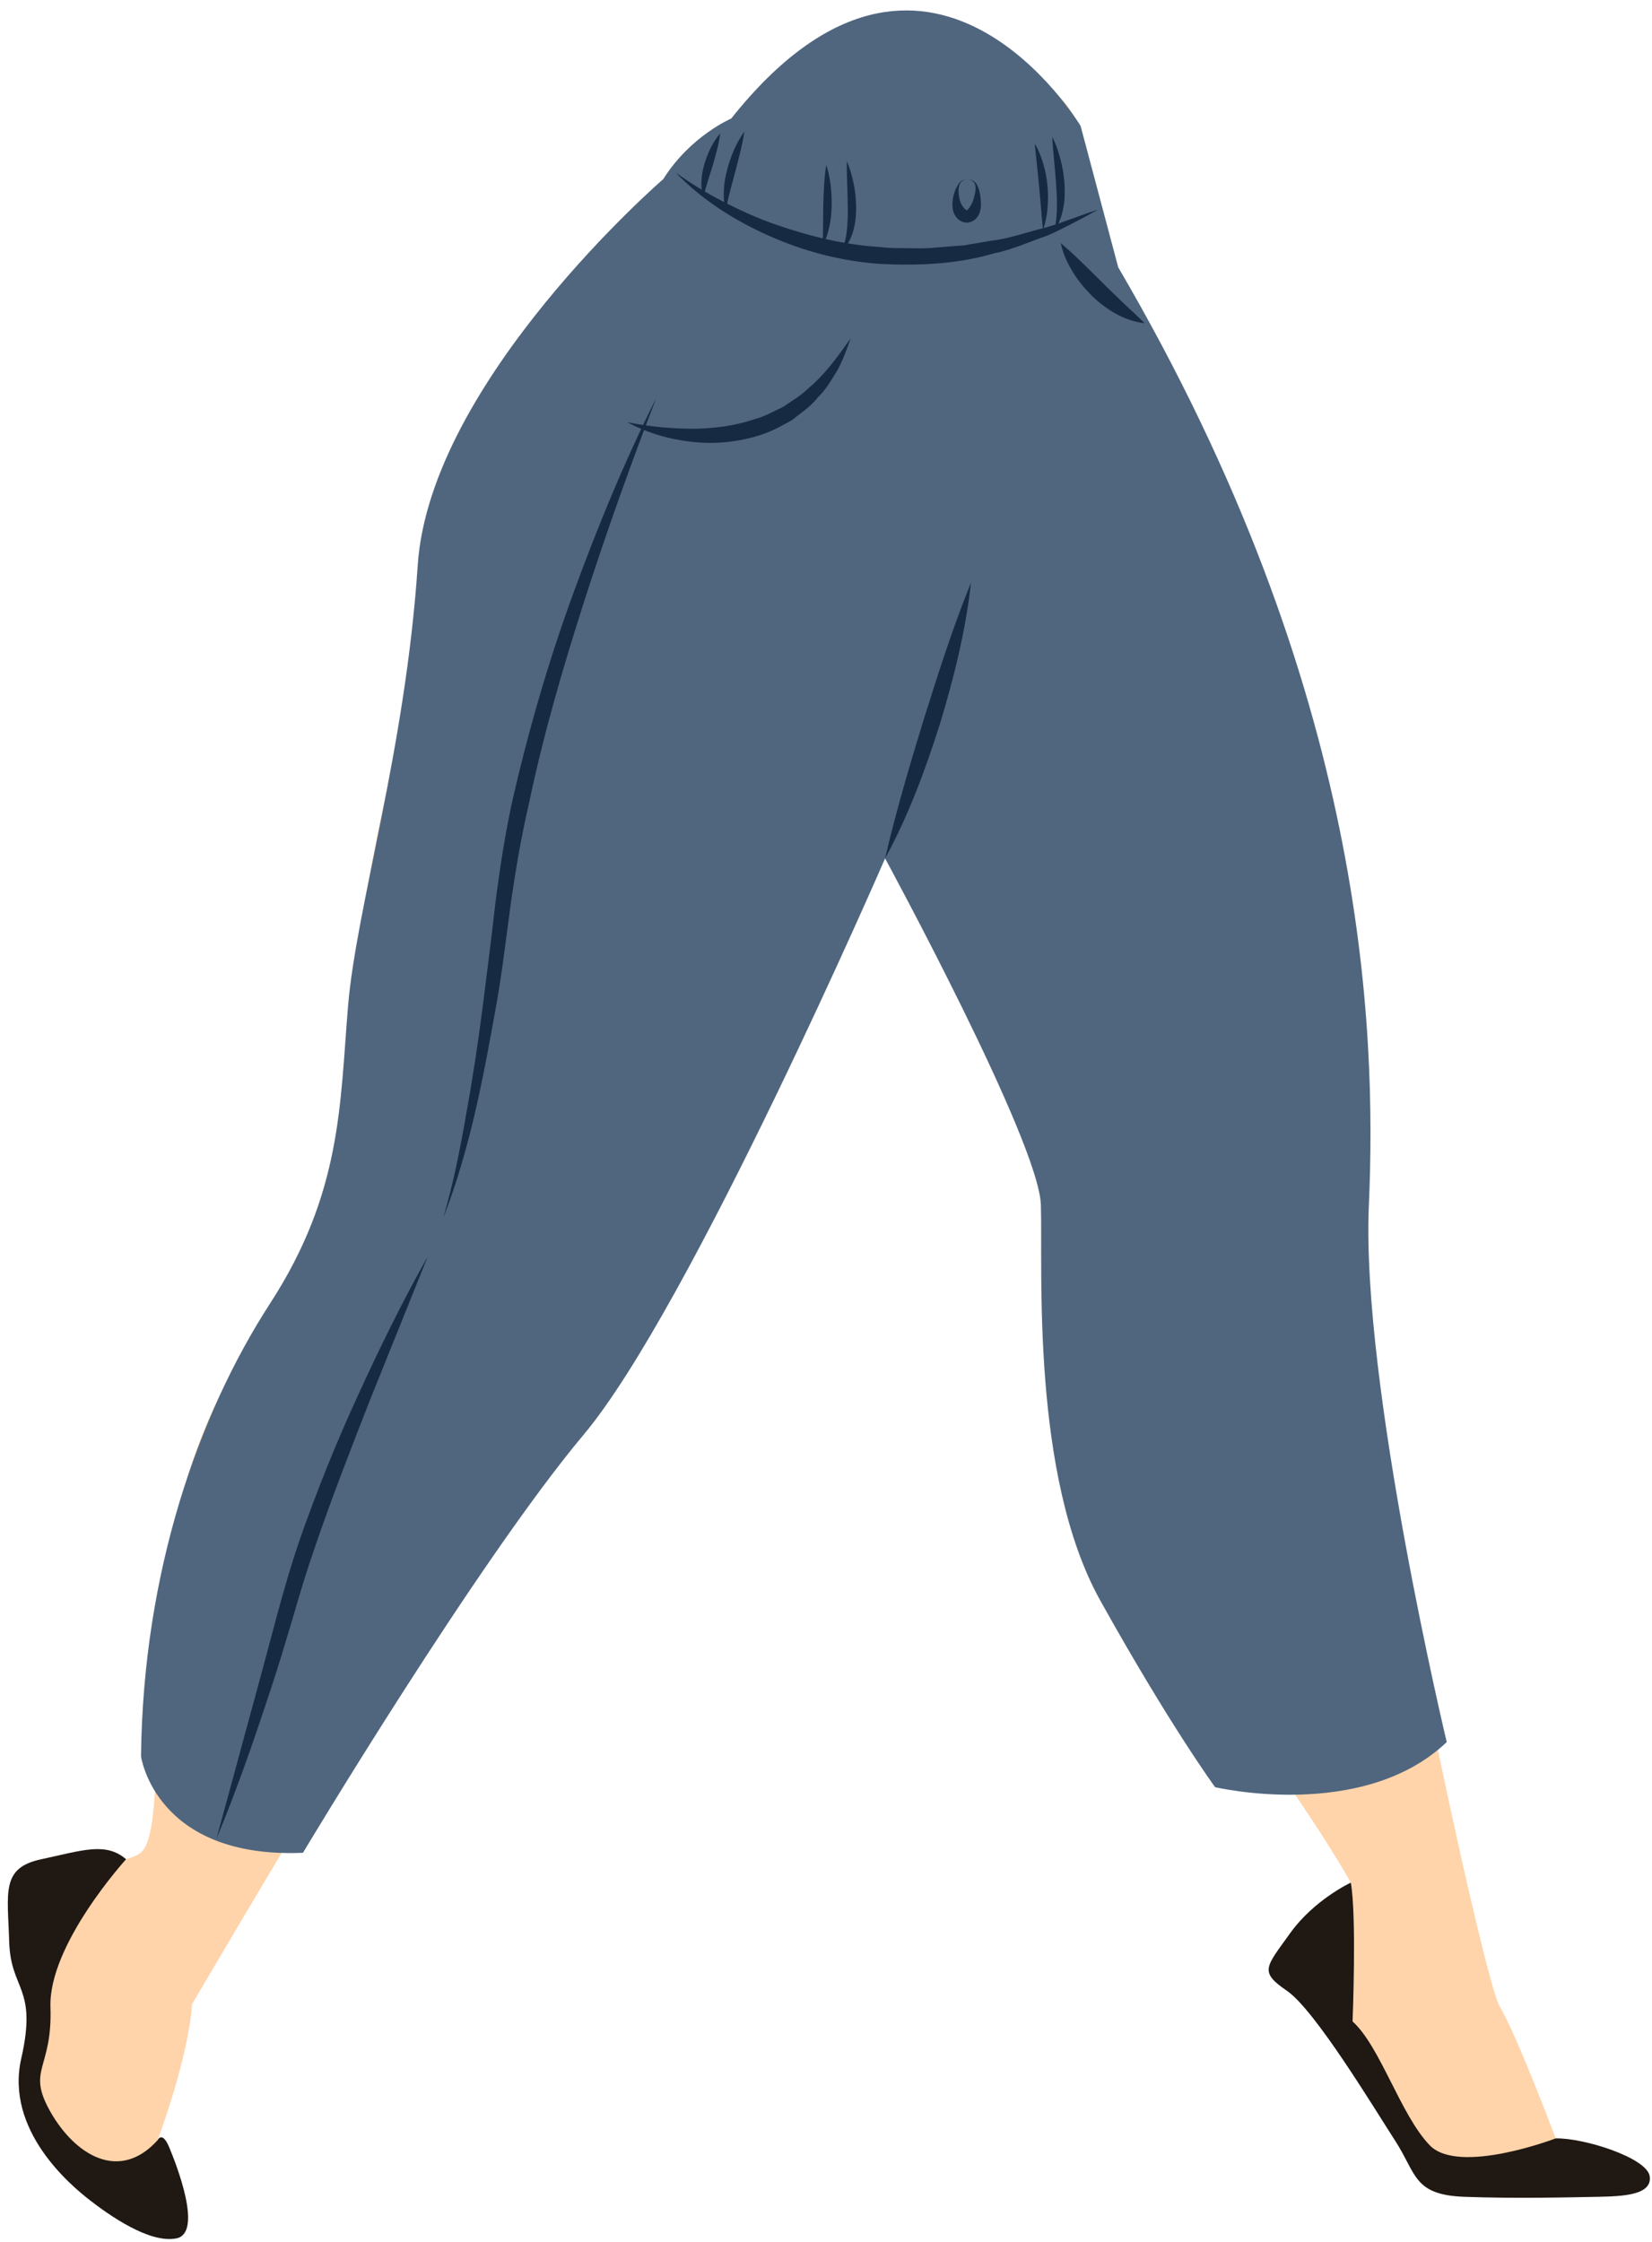 <svg width="98.267px" height="133.32px" viewBox="30.535 -1.32 98.267 133.32" fill="none" xmlns="http://www.w3.org/2000/svg"><g id="Female Character Walking/Lower Body/Jeans 1"><g id="Group 38"><path id="509:24610" fill-rule="evenodd" clip-rule="evenodd" d="M73.888 6.331C73.888 6.331 62.595 15.899 58.712 24.204C54.829 32.51 56.521 34.485 54.687 41.065C52.853 47.644 50.912 58.538 50.912 65.766C50.912 72.992 42.606 79.033 40.988 89.712C39.371 100.391 40.341 107.942 38.831 108.912C37.321 109.883 32.251 109.559 32.359 112.579C32.467 115.6 33.546 115.491 33.114 119.051C32.683 122.611 31.928 124.984 33.761 126.279C35.595 127.573 36.566 129.272 37.968 130.377C39.371 131.483 40.773 130.161 40.773 129.515C40.773 128.867 39.91 125.955 39.91 125.955C39.91 125.955 41.744 121.101 41.959 117.865C41.959 117.865 51.02 102.44 53.285 99.096C55.55 95.752 63.964 83.78 64.611 82.809C65.258 81.838 69.142 77.739 71.946 71.806C74.75 65.873 83.164 48.075 83.164 48.075C83.164 48.075 90.391 65.442 93.304 68.355C93.304 68.355 92.548 85.613 100.315 95.536C108.081 105.46 110.886 110.638 110.886 110.638C110.886 110.638 105.924 114.737 107.11 116.571C108.297 118.405 112.719 120.453 113.259 123.474C113.798 126.494 115.092 129.083 117.789 129.083C120.486 129.083 125.987 129.299 125.987 128.113C125.987 126.926 126.526 126.494 123.075 125.847C123.075 125.847 120.809 119.807 119.73 117.973C118.652 116.139 110.67 78.709 110.778 70.188C110.778 70.188 113.043 65.011 110.346 50.233C107.649 35.455 95.892 15.824 95.892 15.824C95.892 15.824 96.077 8.467 94.459 5.662C94.459 5.662 92.225 0.83 83.164 1.262C83.164 1.262 77.016 1.046 73.888 6.331Z" fill="#FFD4AA"/><path id="Fill 3" fill-rule="evenodd" clip-rule="evenodd" d="M83.164 48.075C83.722 44.689 84.67 41.389 86.004 38.207C86.355 37.418 86.73 36.634 87.188 35.877L87.552 35.317L87.983 34.779C88.268 34.444 88.556 34.158 88.838 33.84C89.951 32.578 91.026 31.267 92.017 29.87C91.365 31.459 90.482 32.956 89.442 34.334C89.191 34.68 88.902 35.023 88.65 35.347L88.308 35.827L88.003 36.357C87.603 37.072 87.247 37.831 86.921 38.605C86.246 40.144 85.65 41.731 85.035 43.313C84.434 44.901 83.81 46.487 83.164 48.075" fill="#7A3710"/><g id="Group 7"><path id="Fill 5" fill-rule="evenodd" clip-rule="evenodd" d="M38.034 109.248C38.034 109.248 33.409 114.321 33.536 118.044C33.663 121.768 32.092 121.725 33.533 124.264C34.974 126.802 37.612 128.492 39.91 125.955C39.91 125.955 40.178 125.363 40.601 126.379C41.024 127.394 42.632 131.476 41.024 131.794C39.416 132.112 37.005 130.397 35.863 129.51C34.721 128.621 30.826 125.363 31.8 121.091C32.774 116.817 31.167 117.071 31.082 114.152C30.997 111.232 30.575 109.76 32.986 109.248C35.397 108.736 36.821 108.194 38.034 109.248" fill="#201812"/></g><path id="Fill 8" fill-rule="evenodd" clip-rule="evenodd" d="M110.886 110.638C110.886 110.638 108.708 111.643 107.263 113.664C105.819 115.687 105.423 115.931 107.09 117.073C108.758 118.215 112.261 124.034 113.532 125.998C114.803 127.963 114.6 129.204 117.633 129.321C120.666 129.436 124.074 129.349 125.605 129.321C127.136 129.291 128.812 129.204 128.667 128.107C128.523 127.009 124.761 125.811 123.075 125.847C123.075 125.847 117.315 128.049 115.582 126.258C113.849 124.468 112.636 120.366 110.99 118.893C110.99 118.893 111.244 112.637 110.886 110.638" fill="#201812"/><path id="Fill 10" fill-rule="evenodd" clip-rule="evenodd" d="M94.813 6.17C94.813 6.17 85.735 -8.989 74.03 5.73C74.03 5.73 71.606 6.758 69.991 9.328C69.991 9.328 56.115 21.318 55.383 32.292C54.652 43.266 51.726 52.653 51.238 58.507C50.75 64.359 50.872 69.602 46.605 76.187C42.337 82.771 39.045 92.159 38.923 103.132C38.923 103.132 39.776 109.229 48.556 108.863C48.556 108.863 58.919 91.549 65.26 83.989C71.6 76.43 83.183 49.728 83.183 49.728C83.183 49.728 92.328 66.554 92.45 70.333C92.572 74.113 91.84 86.428 95.986 93.866C100.131 101.304 102.814 104.961 102.814 104.961C102.814 104.961 111.593 107.034 116.592 102.279C116.592 102.279 111.497 81.005 111.959 70.39C112.42 59.775 111.81 39.787 97.051 14.576L94.813 6.17Z" fill="#50667F"/><path id="Fill 12" fill-rule="evenodd" clip-rule="evenodd" d="M67.85 23.786C69.148 24.057 70.448 24.166 71.723 24.178C72.997 24.166 74.257 24.006 75.432 23.606C76.036 23.442 76.576 23.137 77.135 22.865C77.647 22.516 78.188 22.199 78.639 21.755C79.614 20.944 80.36 19.888 81.137 18.804C80.913 19.422 80.688 20.061 80.372 20.656C80.018 21.227 79.683 21.831 79.186 22.31C78.761 22.861 78.173 23.239 77.63 23.673C77.023 24.008 76.414 24.352 75.747 24.555C74.428 24.982 73.029 25.106 71.681 24.954C70.333 24.807 69.02 24.422 67.85 23.786" fill="#162A42"/><path id="Fill 14" fill-rule="evenodd" clip-rule="evenodd" d="M93.637 13.143C94.572 13.93 95.339 14.74 96.147 15.522C96.536 15.926 96.95 16.297 97.352 16.695C97.759 17.09 98.187 17.457 98.619 17.904C97.39 17.76 96.302 17.07 95.445 16.233C95.023 15.8 94.636 15.335 94.327 14.817C94.016 14.303 93.758 13.751 93.637 13.143" fill="#162A42"/><path id="Fill 16" fill-rule="evenodd" clip-rule="evenodd" d="M70.718 8.936C71.627 9.588 72.571 10.171 73.558 10.67C74.537 11.179 75.541 11.635 76.576 11.999C78.642 12.72 80.778 13.253 82.957 13.375C83.497 13.461 84.045 13.421 84.589 13.441C85.135 13.45 85.68 13.465 86.223 13.399L87.858 13.273L89.478 12.998C90.577 12.877 91.614 12.483 92.69 12.223C93.757 11.926 94.775 11.479 95.852 11.15C94.874 11.683 93.884 12.225 92.856 12.684C91.793 13.044 90.758 13.53 89.644 13.75C87.462 14.397 85.148 14.487 82.88 14.373C80.603 14.218 78.361 13.63 76.289 12.708C74.219 11.79 72.276 10.555 70.718 8.936" fill="#162A42"/><path id="Fill 18" fill-rule="evenodd" clip-rule="evenodd" d="M74.815 6.499C74.693 7.314 74.48 8.075 74.284 8.841C74.076 9.607 73.872 10.346 73.708 11.149C73.583 10.752 73.575 10.332 73.598 9.922C73.614 9.508 73.704 9.107 73.802 8.712C74.022 7.929 74.332 7.17 74.815 6.499" fill="#162A42"/><path id="Fill 20" fill-rule="evenodd" clip-rule="evenodd" d="M73.375 6.61C73.291 7.286 73.105 7.902 72.93 8.519C72.742 9.137 72.542 9.72 72.378 10.375C72.25 10.051 72.246 9.701 72.266 9.364C72.281 9.023 72.361 8.696 72.452 8.376C72.653 7.74 72.934 7.131 73.375 6.61" fill="#162A42"/><path id="Fill 22" fill-rule="evenodd" clip-rule="evenodd" d="M79.686 8.492C79.939 9.275 80.012 10.082 80.006 10.889C79.994 11.293 79.968 11.699 79.879 12.099C79.795 12.497 79.688 12.902 79.465 13.254C79.505 12.44 79.493 11.672 79.507 10.88C79.532 10.092 79.55 9.302 79.686 8.492" fill="#162A42"/><path id="Fill 24" fill-rule="evenodd" clip-rule="evenodd" d="M80.904 8.271C81.1 8.698 81.218 9.146 81.312 9.598C81.412 10.052 81.451 10.516 81.463 10.983C81.466 11.448 81.427 11.923 81.296 12.382C81.169 12.833 80.966 13.308 80.572 13.586C80.799 13.178 80.873 12.744 80.918 12.309C80.953 11.873 80.978 11.433 80.963 10.987C80.96 10.096 80.897 9.202 80.904 8.271" fill="#162A42"/><path id="Fill 26" fill-rule="evenodd" clip-rule="evenodd" d="M88.047 9.355C88.278 9.332 88.541 9.444 88.651 9.681C88.775 9.905 88.827 10.161 88.858 10.409C88.88 10.655 88.916 10.911 88.845 11.203C88.784 11.466 88.582 11.86 88.081 11.921C87.579 11.915 87.332 11.543 87.247 11.271C87.158 10.977 87.183 10.7 87.227 10.447C87.274 10.201 87.351 9.954 87.48 9.739C87.592 9.525 87.804 9.332 88.047 9.355M88.047 9.355C87.8 9.348 87.617 9.559 87.576 9.778C87.526 10.001 87.558 10.23 87.6 10.453C87.652 10.886 88.028 11.245 88.041 11.171C88.061 11.248 88.395 10.828 88.482 10.383C88.539 10.168 88.593 9.94 88.553 9.72C88.521 9.489 88.286 9.344 88.047 9.355" fill="#162A42"/><path id="Fill 28" fill-rule="evenodd" clip-rule="evenodd" d="M92.083 7.225C92.321 7.602 92.472 8.02 92.597 8.442C92.726 8.864 92.798 9.299 92.844 9.738C92.919 10.613 92.866 11.509 92.582 12.349C92.519 11.909 92.502 11.481 92.46 11.054L92.346 9.785C92.272 8.938 92.169 8.103 92.083 7.225" fill="#162A42"/><path id="Fill 30" fill-rule="evenodd" clip-rule="evenodd" d="M93.126 6.816C93.349 7.244 93.494 7.697 93.616 8.158C93.743 8.617 93.813 9.089 93.852 9.568C93.879 10.046 93.885 10.53 93.791 11.008C93.703 11.482 93.559 11.964 93.262 12.348C93.461 11.418 93.419 10.523 93.354 9.604C93.297 8.685 93.175 7.771 93.126 6.816" fill="#162A42"/><path id="Fill 32" fill-rule="evenodd" clip-rule="evenodd" d="M83.183 49.728C83.834 46.915 84.65 44.183 85.486 41.451C86.345 38.726 87.205 36.007 88.294 33.33C87.972 36.204 87.277 38.999 86.44 41.747C85.57 44.483 84.572 47.189 83.183 49.728" fill="#162A42"/><path id="Fill 34" fill-rule="evenodd" clip-rule="evenodd" d="M69.566 22.366C68.046 26.301 66.631 30.267 65.34 34.268C64.055 38.27 62.87 42.305 62.011 46.408C61.536 48.449 61.185 50.512 60.896 52.582C60.613 54.674 60.371 56.774 59.984 58.853C59.237 63.004 58.442 67.19 56.89 71.129C57.493 69.107 57.901 67.042 58.259 64.97C58.638 62.901 58.952 60.822 59.224 58.737C59.488 56.65 59.757 54.567 59.992 52.475C60.256 50.367 60.58 48.266 61.035 46.195C61.986 42.064 63.167 37.993 64.615 34.021C66.065 30.052 67.668 26.137 69.566 22.366" fill="#162A42"/><path id="Fill 36" fill-rule="evenodd" clip-rule="evenodd" d="M55.976 73.412L52.534 81.961C51.418 84.817 50.299 87.67 49.311 90.56C48.809 92.008 48.365 93.447 47.943 94.932C47.497 96.405 47.067 97.883 46.572 99.34C45.611 102.264 44.601 105.172 43.414 108.015L45.835 99.12C46.654 96.166 47.36 93.177 48.366 90.237C49.389 87.32 50.54 84.459 51.829 81.661C53.11 78.861 54.46 76.094 55.976 73.412" fill="#162A42"/></g></g></svg>
